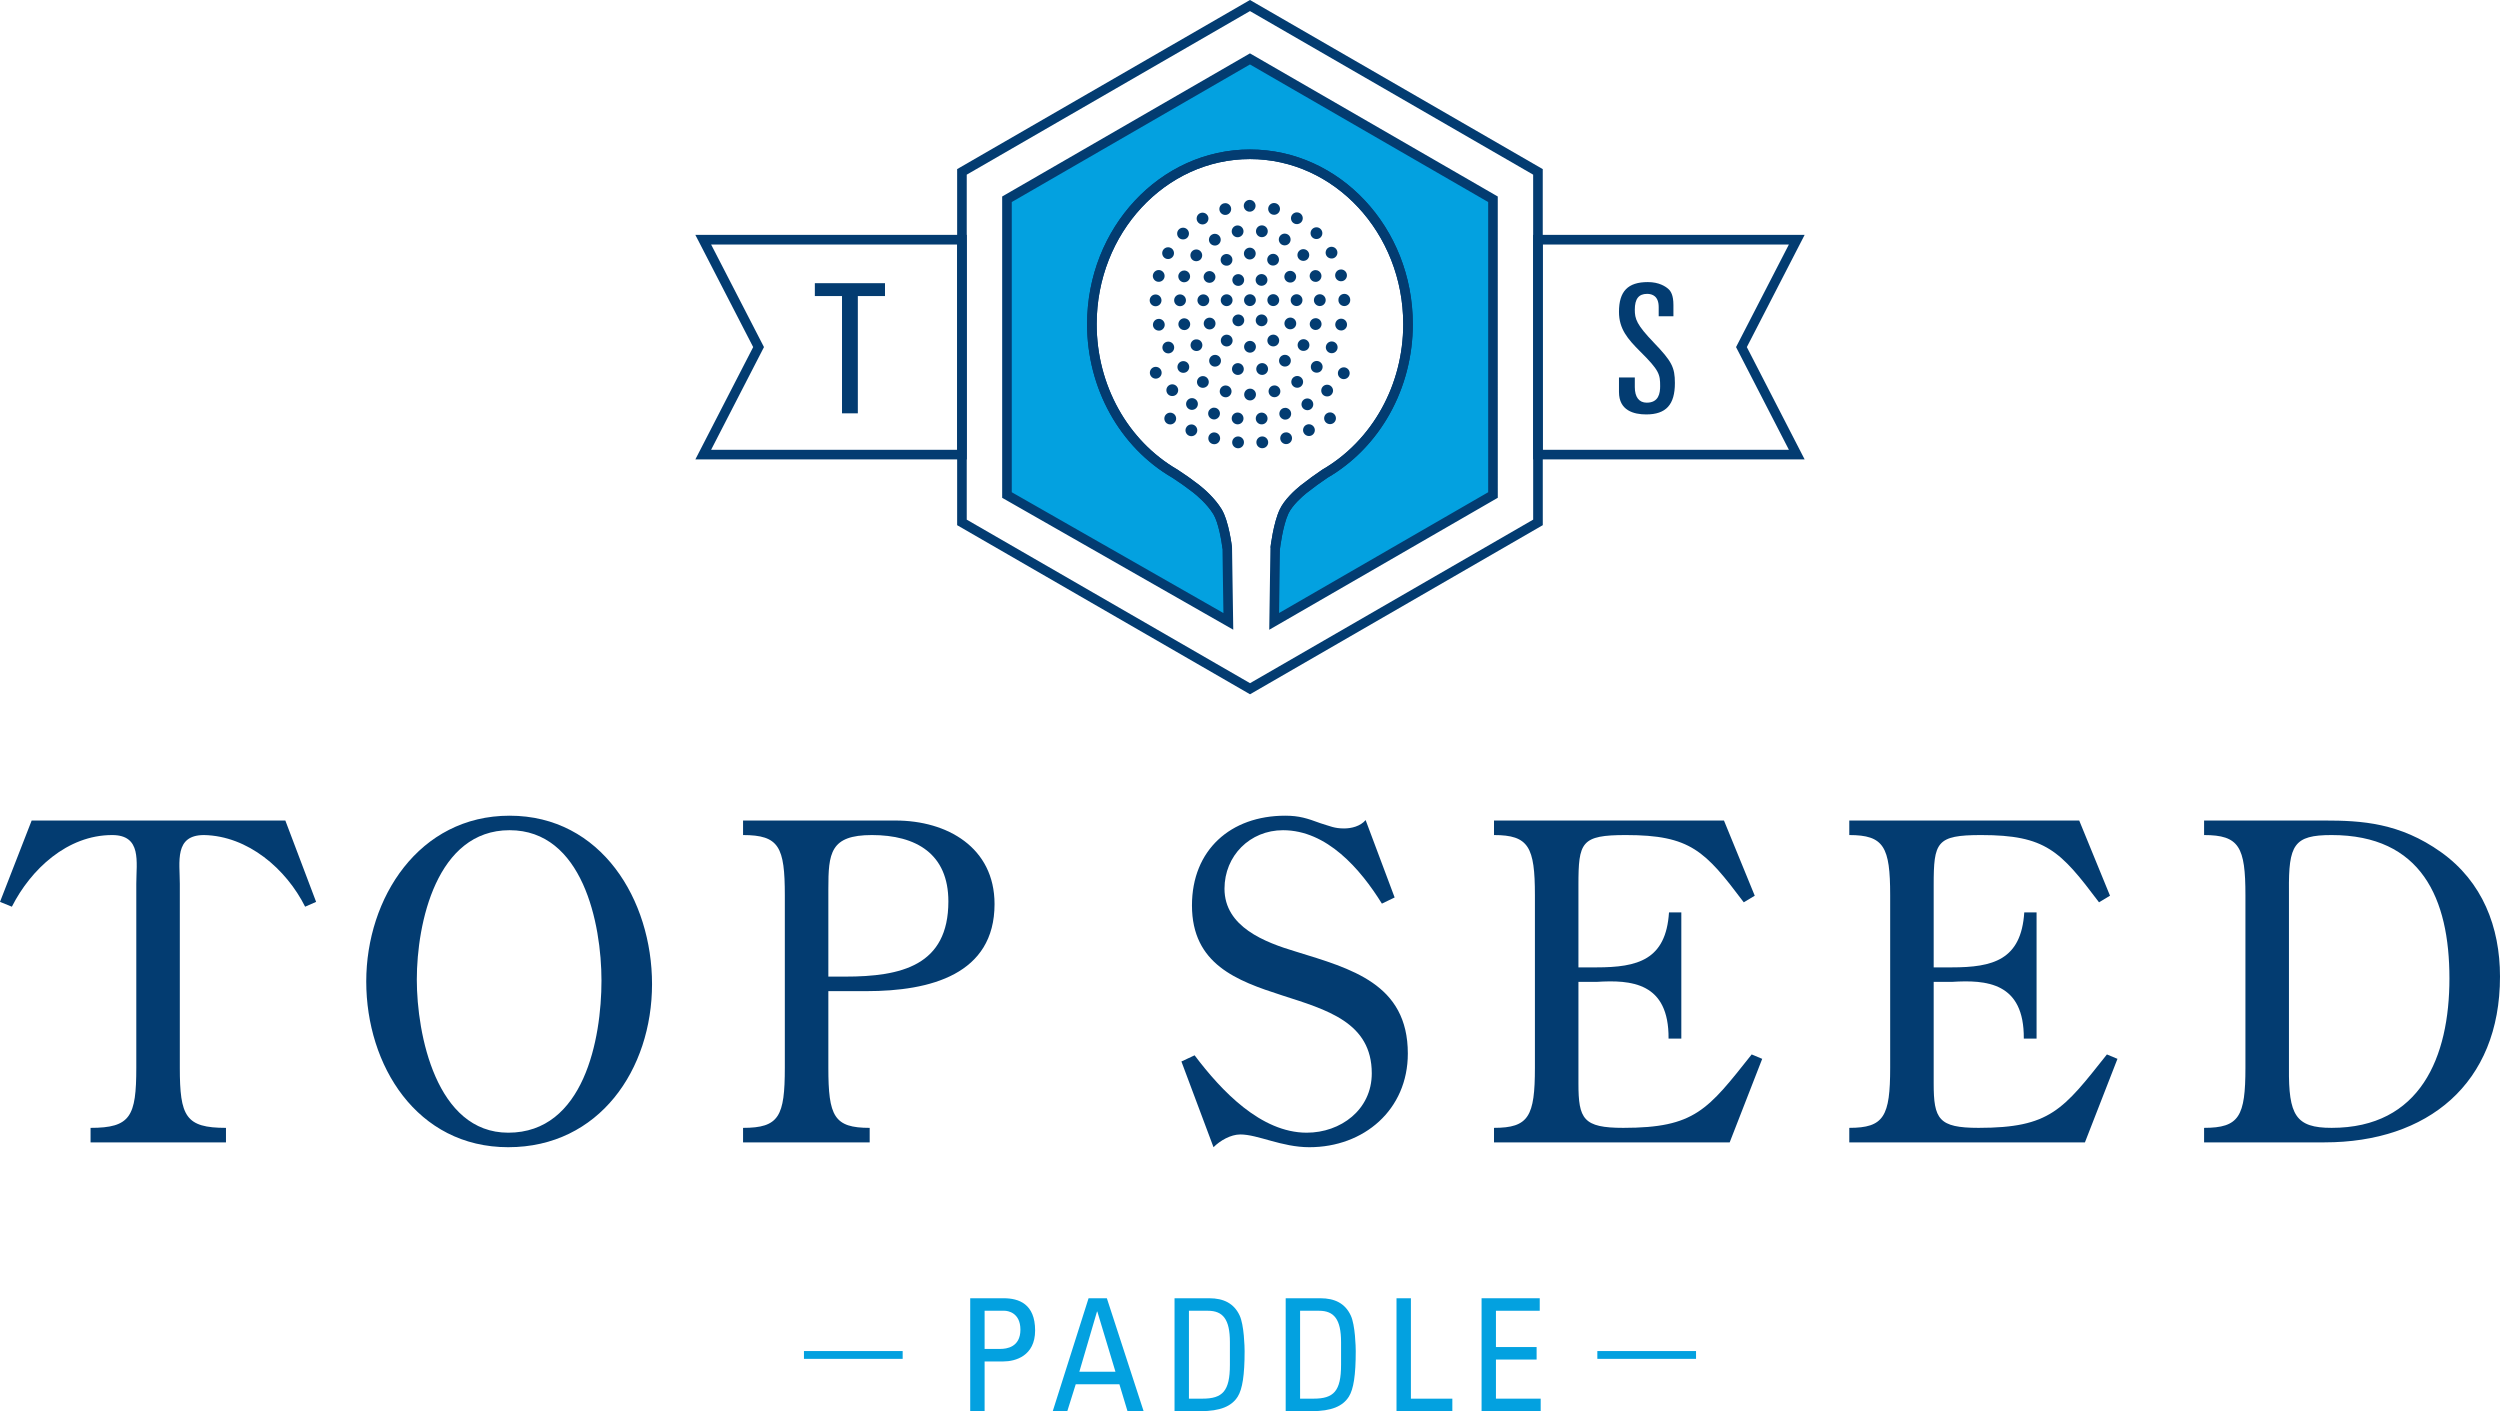 <svg xmlns:serif="http://www.serif.com/" xmlns:dc="http://purl.org/dc/elements/1.1/" xmlns:cc="http://creativecommons.org/ns#" xmlns:rdf="http://www.w3.org/1999/02/22-rdf-syntax-ns#" xmlns:svg="http://www.w3.org/2000/svg" xmlns="http://www.w3.org/2000/svg" xmlns:sodipodi="http://sodipodi.sourceforge.net/DTD/sodipodi-0.dtd" xmlns:inkscape="http://www.inkscape.org/namespaces/inkscape" width="223.907" height="126.388" viewBox="0 0 223.907 126.388" xml:space="preserve" style="clip-rule:evenodd;fill-rule:evenodd;stroke-linejoin:round;stroke-miterlimit:2" id="svg195" sodipodi:docname="Top Seed Paddle.svg" inkscape:version="1.0.2 (e86c870879, 2021-01-15)"><defs id="defs199"></defs>    <g id="Layer-1" serif:id="Layer 1" transform="translate(-2.829,-5)">        <g transform="translate(18.934,85.184)" id="g4">            <path d="m 0,15.435 c 0,4.372 0.513,5.396 4.134,5.396 V 22.13 H -7.994 v -1.299 c 3.584,0 4.096,-1.024 4.096,-5.396 v -16.46 c 0,-1.969 0.511,-4.369 -2.165,-4.369 -4.018,0 -7.286,3.071 -8.979,6.417 L -16.105,0.59 -13.27,-6.695 H 9.451 L 12.207,0.59 11.223,1.023 C 9.529,-2.363 6.104,-5.316 2.166,-5.394 -0.512,-5.394 0,-2.994 0,-1.025 Z" style="fill:#033c71;fill-rule:nonzero" id="path2"></path>        </g>        <g transform="translate(40.16,93.059)" id="g8">            <path d="m 0,-0.315 c 0,4.883 1.732,13.703 8.19,13.703 6.773,0 8.349,-8.387 8.349,-13.624 0,-5.119 -1.694,-13.468 -8.23,-13.468 C 1.772,-13.704 0,-5.395 0,-0.315 M 8.19,14.688 C 0,14.688 -4.529,7.364 -4.529,-0.156 c 0,-7.484 4.726,-14.847 12.838,-14.847 8.23,0 12.758,7.56 12.758,15.082 0,7.639 -4.725,14.609 -12.877,14.609" style="fill:#033c71;fill-rule:nonzero" id="path6"></path>        </g>        <g transform="translate(77.018,93.336)" id="g12">            <path d="m 0,-0.868 h 1.497 c 5.04,0 9.253,-0.984 9.253,-6.733 0,-4.253 -2.874,-5.945 -6.852,-5.945 -3.74,0 -3.898,1.614 -3.898,4.842 z m 0,8.151 c 0,4.372 0.512,5.396 3.702,5.396 v 1.3 H -7.639 v -1.3 c 3.229,0 3.741,-1.024 3.741,-5.396 V -8.152 c 0,-4.331 -0.512,-5.394 -3.741,-5.394 v -1.301 H 6.025 c 4.607,0 8.86,2.404 8.86,7.483 0,6.3 -5.749,7.797 -11.459,7.797 H 0 Z" style="fill:#033c71;fill-rule:nonzero" id="path10"></path>        </g>        <g transform="translate(127.737,100.423)" id="g16">            <path d="m 0,-15.043 -1.141,0.552 c -1.93,-3.111 -4.922,-6.576 -8.86,-6.576 -2.953,0 -5.238,2.284 -5.238,5.238 0,3.426 3.623,4.804 6.38,5.63 4.96,1.536 10.04,2.875 10.04,9.135 0,5.042 -3.938,8.388 -8.821,8.388 -2.48,0 -4.606,-1.142 -6.18,-1.142 -0.868,0 -1.813,0.552 -2.403,1.142 l -2.875,-7.678 1.182,-0.552 c 2.402,3.19 5.946,6.93 10.041,6.93 3.031,0 5.827,-2.046 5.827,-5.315 0,-9.136 -16.104,-4.489 -16.104,-15.043 0,-4.961 3.464,-8.033 8.348,-8.033 1.259,0 1.969,0.237 3.15,0.671 0.905,0.274 1.26,0.471 2.126,0.471 0.669,0 1.457,-0.197 1.929,-0.749 z" style="fill:#033c71;fill-rule:nonzero" id="path14"></path>        </g>        <g transform="translate(153.413,87.782)" id="g20">            <path d="m 0,10.239 h -1.143 c 0.04,-5.041 -3.346,-5.277 -6.458,-5.08 h -1.614 v 9.097 c 0,3.188 0.433,3.976 4.017,3.976 6.419,0 7.56,-1.614 11.499,-6.576 l 0.943,0.395 -2.913,7.481 h -21.108 v -1.3 c 3.112,0 3.664,-1.023 3.664,-5.395 V -2.599 c 0,-4.331 -0.552,-5.393 -3.664,-5.393 V -9.293 H 3.819 L 6.576,-2.56 5.592,-1.968 C 2.125,-6.576 0.827,-7.992 -4.963,-7.992 c -4.016,0 -4.252,0.628 -4.252,4.487 v 7.364 h 1.614 c 3.703,0 6.222,-0.669 6.498,-4.922 H 0 Z" style="fill:#033c71;fill-rule:nonzero" id="path18"></path>        </g>        <g transform="translate(185.23,87.782)" id="g24">            <path d="M 0,10.239 H -1.143 C -1.102,5.198 -4.487,4.962 -7.599,5.159 h -1.616 v 9.097 c 0,3.188 0.434,3.976 4.018,3.976 6.418,0 7.559,-1.614 11.498,-6.576 l 0.944,0.395 -2.914,7.481 h -21.105 v -1.3 c 3.11,0 3.662,-1.023 3.662,-5.395 V -2.599 c 0,-4.331 -0.552,-5.393 -3.662,-5.393 V -9.293 H 3.82 L 6.577,-2.56 5.593,-1.968 C 2.126,-6.576 0.827,-7.992 -4.962,-7.992 c -4.016,0 -4.253,0.628 -4.253,4.487 v 7.364 h 1.616 c 3.701,0 6.221,-0.669 6.497,-4.922 H 0 Z" style="fill:#033c71;fill-rule:nonzero" id="path22"></path>        </g>        <g transform="translate(207.834,85.144)" id="g28">            <path d="m 0,15.515 c -0.038,4.213 0.591,5.355 3.819,5.355 7.956,0 10.554,-6.339 10.554,-13.388 0,-7.167 -2.519,-12.836 -10.554,-12.836 -3.386,0 -3.857,0.865 -3.819,5 z m -7.601,6.655 v -1.3 c 3.151,0 3.703,-1.023 3.703,-5.395 V 0.039 c 0,-4.331 -0.552,-5.393 -3.703,-5.393 v -1.301 h 10.79 c 3.308,0 6.735,0.197 10.436,2.835 3.702,2.639 5.277,6.695 5.277,11.144 0,9.609 -6.498,14.846 -15.713,14.846 z" style="fill:#033c71;fill-rule:nonzero" id="path26"></path>        </g>        <g transform="translate(141.003,26.898)" id="g32">            <path d="M 0,18.386 H 22.045 L 17.311,9.188 22.044,0 H -0.001 Z m 23.454,0.86 H -0.859 L -0.861,-0.86 H 23.454 L 18.278,9.188 Z" style="fill:#033c71;fill-rule:nonzero" id="path30"></path>        </g>        <g transform="translate(66.518,26.898)" id="g36">            <path d="M 0,18.386 H 22.036 V 0 H 0 l 4.735,9.188 z m 22.896,0.86 H -1.41 L 3.768,9.188 -1.411,-0.86 h 24.307 z" style="fill:#033c71;fill-rule:nonzero" id="path34"></path>        </g>        <g transform="translate(89.413,20.641)" id="g40">            <path d="M 0,30.9 25.372,45.547 50.731,30.898 50.729,0.002 25.366,-14.648 0,0.002 Z M 25.372,46.541 -0.86,31.396 V -0.495 l 26.226,-15.146 26.223,15.146 0.003,31.889 z" style="fill:#033c71;fill-rule:nonzero" id="path38"></path>        </g>        <g transform="translate(111.864,20.111)" id="g44">            <path d="m 0,30.707 c -0.539,-0.873 -1.366,-1.624 -1.916,-2.057 -0.599,-0.463 -1.228,-0.912 -1.885,-1.336 -4.431,-2.571 -7.442,-7.605 -7.442,-13.395 0,-8.402 6.34,-15.212 14.158,-15.212 7.817,0 14.157,6.81 14.157,15.212 0,5.79 -3.012,10.824 -7.443,13.394 -0.644,0.43 -1.292,0.906 -1.928,1.407 -0.484,0.395 -1.354,1.178 -1.732,1.984 -0.543,1.152 -0.793,3.278 -0.793,3.278 L 5.082,40.542 24.68,29.224 24.679,2.735 2.915,-9.835 -18.849,2.735 V 29.224 L 0.978,40.542 0.881,33.982 c 0,0 -0.26,-2.273 -0.881,-3.275" style="fill:#03a1e0;fill-rule:nonzero" id="path42"></path>        </g>        <g transform="translate(93.446,22.098)" id="g48">            <path d="M 0,26.988 18.956,37.809 18.87,32.002 C 18.803,31.438 18.52,29.7 18.053,28.947 l -0.001,-10e-4 c -0.558,-0.905 -1.455,-1.661 -1.816,-1.944 -0.619,-0.479 -1.244,-0.921 -1.851,-1.313 -4.706,-2.73 -7.64,-8.006 -7.64,-13.757 0,-8.625 6.545,-15.642 14.588,-15.642 8.044,0 14.587,7.017 14.587,15.642 0,5.752 -2.934,11.027 -7.657,13.767 -0.593,0.397 -1.232,0.863 -1.877,1.372 -0.362,0.295 -1.255,1.072 -1.61,1.829 -0.506,1.075 -0.752,3.125 -0.754,3.146 L 23.941,37.804 42.668,26.989 42.667,0.997 21.333,-11.325 0,0.997 Z m 23.06,12.318 0.105,-7.316 c 0.013,-0.134 0.267,-2.253 0.834,-3.455 0.415,-0.885 1.336,-1.717 1.849,-2.135 0.668,-0.526 1.325,-1.007 1.96,-1.431 4.483,-2.6 7.252,-7.59 7.252,-13.037 0,-8.151 -6.157,-14.782 -13.727,-14.782 -7.569,0 -13.728,6.631 -13.728,14.782 0,5.447 2.77,10.437 7.228,13.024 0.645,0.415 1.29,0.871 1.932,1.367 0.495,0.39 1.411,1.186 2.02,2.172 0.662,1.071 0.93,3.355 0.942,3.452 l 0.11,7.355 L -0.86,27.487 V 0.501 l 22.193,-12.819 22.194,12.819 0.002,26.984 z" style="fill:#033c71;fill-rule:nonzero" id="path46"></path>        </g>        <g transform="translate(117.468,18.389)" id="g52">            <path d="m 0,35.755 -0.854,-0.1 c 0.01,-0.089 0.264,-2.209 0.831,-3.411 0.415,-0.885 1.336,-1.717 1.849,-2.135 0.668,-0.526 1.325,-1.006 1.96,-1.43 4.483,-2.601 7.252,-7.591 7.252,-13.037 0,-8.151 -6.157,-14.783 -13.726,-14.783 -7.57,0 -13.729,6.632 -13.729,14.783 0,5.446 2.77,10.436 7.228,13.023 0.645,0.415 1.29,0.871 1.932,1.367 0.495,0.39 1.411,1.187 2.02,2.172 0.662,1.072 0.93,3.356 0.942,3.452 l -0.854,0.098 c -0.07,-0.606 -0.353,-2.345 -0.82,-3.098 -0.559,-0.906 -1.456,-1.662 -1.817,-1.945 -0.619,-0.478 -1.244,-0.921 -1.851,-1.312 -4.706,-2.731 -7.64,-8.006 -7.64,-13.757 C -17.277,7.017 -10.732,0 -2.688,0 5.355,0 11.898,7.017 11.898,15.642 11.898,21.394 8.964,26.668 4.241,29.408 3.648,29.806 3.009,30.272 2.364,30.78 2.002,31.075 1.109,31.853 0.754,32.609 0.248,33.685 0.002,35.734 0,35.755" style="fill:#033c71;fill-rule:nonzero" id="path50"></path>        </g>        <g transform="translate(114.766,35.528)" id="g56">            <path d="m 0,-7.288 c 0.292,-0.002 0.528,-0.241 0.528,-0.532 0,-0.29 -0.239,-0.527 -0.529,-0.527 -0.293,0.002 -0.528,0.238 -0.528,0.53 0,0.291 0.237,0.529 0.528,0.529 m 2.088,-0.508 c -0.19,0 -0.366,0.101 -0.459,0.266 -0.145,0.252 -0.056,0.576 0.194,0.72 0.251,0.145 0.584,0.048 0.722,-0.193 C 2.688,-7.256 2.601,-7.58 2.348,-7.727 L 2.326,-7.74 C 2.251,-7.777 2.169,-7.796 2.087,-7.796 m -4.172,0.014 c -0.093,0 -0.184,0.025 -0.266,0.072 -0.121,0.071 -0.209,0.184 -0.245,0.321 -0.036,0.138 -0.017,0.28 0.054,0.401 0.141,0.242 0.476,0.333 0.723,0.191 0.121,-0.072 0.208,-0.187 0.244,-0.322 0.035,-0.138 0.016,-0.281 -0.053,-0.402 -0.095,-0.161 -0.27,-0.261 -0.457,-0.261 m 5.704,1.51 c -0.093,0 -0.186,0.023 -0.266,0.07 -0.122,0.073 -0.209,0.185 -0.244,0.322 -0.036,0.137 -0.017,0.28 0.055,0.4 0.141,0.245 0.477,0.335 0.722,0.192 0.251,-0.15 0.337,-0.472 0.19,-0.723 C 3.981,-6.174 3.805,-6.272 3.619,-6.272 m -7.226,0.02 c -0.19,0 -0.366,0.102 -0.46,0.267 -0.145,0.251 -0.058,0.575 0.195,0.721 0.078,0.045 0.168,0.068 0.264,0.068 0.19,0 0.362,-0.098 0.458,-0.264 0.071,-0.121 0.088,-0.263 0.053,-0.399 -0.037,-0.137 -0.125,-0.252 -0.247,-0.32 -0.081,-0.049 -0.171,-0.073 -0.263,-0.073 m -0.554,3.145 c 0.292,0 0.528,-0.238 0.528,-0.531 -10e-4,-0.29 -0.239,-0.526 -0.531,-0.526 -0.141,10e-4 -0.272,0.055 -0.373,0.156 -0.099,0.099 -0.153,0.232 -0.153,0.375 v 0.041 c 0.023,0.27 0.251,0.485 0.526,0.485 m 7.793,1.02 c -0.189,0 -0.363,0.102 -0.458,0.265 -0.07,0.123 -0.09,0.265 -0.053,0.401 0.037,0.136 0.123,0.249 0.245,0.318 0.245,0.145 0.582,0.054 0.723,-0.191 0.07,-0.121 0.09,-0.264 0.052,-0.401 C 4.103,-1.83 4.015,-1.946 3.891,-2.017 3.811,-2.063 3.722,-2.087 3.629,-2.087 m -7.23,0.007 c -0.092,0 -0.184,0.025 -0.264,0.072 -0.121,0.07 -0.209,0.184 -0.246,0.322 -0.035,0.136 -0.016,0.278 0.055,0.401 0.097,0.165 0.266,0.263 0.457,0.263 0.093,0 0.184,-0.024 0.265,-0.071 0.252,-0.148 0.338,-0.471 0.191,-0.726 -0.093,-0.16 -0.268,-0.261 -0.458,-0.261 m 5.703,1.521 c -0.093,0 -0.184,0.024 -0.266,0.072 -0.253,0.146 -0.338,0.47 -0.193,0.723 0.096,0.161 0.272,0.263 0.459,0.263 0.093,0 0.184,-0.026 0.264,-0.071 C 2.488,0.356 2.577,0.243 2.612,0.104 2.648,-0.032 2.63,-0.173 2.559,-0.295 2.465,-0.458 2.29,-0.559 2.102,-0.559 m -4.172,0.003 c -0.19,0 -0.363,0.102 -0.458,0.266 -0.144,0.252 -0.059,0.578 0.193,0.723 0.079,0.044 0.17,0.071 0.263,0.071 0.193,0 0.364,-0.1 0.458,-0.266 0.073,-0.122 0.092,-0.263 0.054,-0.401 C -1.596,-0.3 -1.685,-0.414 -1.806,-0.485 -1.886,-0.53 -1.978,-0.556 -2.07,-0.556 m 2.09,0.558 c -0.295,0 -0.533,0.236 -0.533,0.529 0,0.29 0.238,0.527 0.531,0.528 C 0.31,1.058 0.545,0.82 0.545,0.529 0.545,0.237 0.309,0.002 0.02,0.002" style="fill:#033c71;fill-rule:nonzero" id="path54"></path>        </g>        <g transform="translate(115.818,34.221)" id="g60">            <path d="m 0,-4.677 c -0.189,0 -0.367,0.102 -0.462,0.266 -0.07,0.121 -0.087,0.264 -0.051,0.4 0.036,0.137 0.123,0.249 0.248,0.319 0.252,0.145 0.581,0.05 0.722,-0.195 C 0.602,-4.139 0.513,-4.461 0.262,-4.607 0.182,-4.653 0.09,-4.677 0,-4.677 m -2.088,0.006 c -0.094,0 -0.185,0.025 -0.266,0.072 -0.122,0.071 -0.21,0.185 -0.246,0.322 -0.036,0.136 -0.016,0.279 0.056,0.401 0.094,0.162 0.268,0.262 0.456,0.262 0.093,0 0.186,-0.024 0.265,-0.072 0.124,-0.07 0.211,-0.185 0.246,-0.322 0.036,-0.137 0.016,-0.277 -0.055,-0.399 -0.094,-0.163 -0.269,-0.264 -0.456,-0.264 m 3.133,1.796 c -0.293,0.002 -0.528,0.239 -0.525,0.531 0,0.297 0.236,0.536 0.528,0.536 0.291,0 0.531,-0.239 0.531,-0.529 C 1.576,-2.64 1.336,-2.875 1.045,-2.875 m -4.171,0.012 c -0.293,0 -0.53,0.239 -0.53,0.531 0.002,0.29 0.239,0.529 0.53,0.529 0.293,-0.003 0.528,-0.24 0.528,-0.53 0,-0.292 -0.236,-0.53 -0.528,-0.53 m 3.131,1.804 c -0.092,0 -0.185,0.025 -0.266,0.071 -0.249,0.147 -0.337,0.47 -0.192,0.725 0.096,0.161 0.272,0.262 0.458,0.262 0.093,0 0.185,-0.026 0.264,-0.072 C 0.391,-0.144 0.48,-0.26 0.516,-0.394 0.552,-0.531 0.535,-0.673 0.463,-0.794 0.37,-0.958 0.195,-1.059 0.005,-1.059 m -2.086,0.002 c -0.19,0 -0.364,0.101 -0.458,0.263 -0.144,0.254 -0.059,0.578 0.196,0.724 0.079,0.047 0.171,0.07 0.262,0.07 0.188,0 0.364,-0.101 0.457,-0.263 0.072,-0.125 0.091,-0.268 0.054,-0.403 -0.036,-0.137 -0.125,-0.249 -0.246,-0.32 -0.081,-0.046 -0.172,-0.071 -0.265,-0.071" style="fill:#033c71;fill-rule:nonzero" id="path58"></path>        </g>        <g transform="translate(115.846,38.58)" id="g64">            <path d="m 0,-13.396 c -0.258,0 -0.477,0.184 -0.521,0.439 -0.023,0.14 0.006,0.28 0.09,0.395 0.08,0.116 0.202,0.194 0.341,0.217 0.029,0.004 0.062,0.006 0.09,0.006 0.258,0 0.477,-0.183 0.52,-0.438 0.024,-0.14 -0.007,-0.281 -0.088,-0.395 C 0.351,-13.287 0.228,-13.365 0.09,-13.388 0.061,-13.394 0.03,-13.396 0,-13.396 m -2.174,0.008 c -0.032,0 -0.063,10e-4 -0.093,0.006 -0.286,0.053 -0.476,0.329 -0.427,0.615 0.051,0.281 0.325,0.481 0.611,0.428 0.288,-0.052 0.481,-0.325 0.431,-0.612 -0.046,-0.255 -0.265,-0.437 -0.522,-0.437 m 4.22,0.729 c -0.189,0 -0.364,0.103 -0.458,0.265 -0.148,0.252 -0.059,0.577 0.194,0.725 0.08,0.044 0.169,0.067 0.262,0.067 0.19,0 0.367,-0.101 0.46,-0.265 0.145,-0.253 0.057,-0.577 -0.195,-0.722 -0.082,-0.046 -0.172,-0.07 -0.263,-0.07 m -6.26,0.018 c -0.093,0 -0.186,0.026 -0.265,0.073 -0.251,0.147 -0.337,0.47 -0.191,0.722 0.141,0.243 0.477,0.336 0.722,0.191 0.252,-0.145 0.338,-0.47 0.192,-0.722 -0.093,-0.161 -0.269,-0.264 -0.458,-0.264 m 7.928,1.375 c -0.124,0 -0.246,0.044 -0.341,0.123 -0.109,0.093 -0.176,0.221 -0.187,0.361 -0.012,0.142 0.032,0.279 0.125,0.385 0.18,0.214 0.53,0.244 0.741,0.063 0.225,-0.189 0.252,-0.523 0.065,-0.745 -0.101,-0.12 -0.247,-0.187 -0.403,-0.187 m -9.589,0.028 c -0.157,0 -0.305,0.07 -0.406,0.189 -0.185,0.224 -0.154,0.56 0.068,0.746 0.214,0.179 0.564,0.15 0.745,-0.068 0.187,-0.223 0.156,-0.557 -0.067,-0.744 -0.094,-0.08 -0.216,-0.123 -0.34,-0.123 M 4.809,-9.39 c -0.061,0 -0.122,0.011 -0.182,0.032 -0.274,0.103 -0.416,0.406 -0.315,0.68 0.076,0.208 0.276,0.346 0.497,0.346 0.063,0 0.123,-0.01 0.18,-0.032 C 5.261,-8.465 5.406,-8.772 5.304,-9.043 5.228,-9.25 5.031,-9.39 4.809,-9.39 m -11.766,0.036 c -0.221,0 -0.422,0.141 -0.499,0.35 -0.096,0.272 0.045,0.576 0.319,0.676 0.057,0.021 0.119,0.031 0.18,0.031 0.222,0 0.421,-0.14 0.498,-0.349 0.096,-0.273 -0.045,-0.577 -0.319,-0.677 -0.056,-0.02 -0.118,-0.031 -0.179,-0.031 m -0.37,3.198 c 0.291,0 0.528,-0.236 0.528,-0.528 -0.002,-0.292 -0.241,-0.529 -0.531,-0.529 -0.141,0 -0.274,0.057 -0.373,0.156 -0.1,0.1 -0.154,0.232 -0.154,0.373 0,0.292 0.236,0.528 0.527,0.528 m 12.147,1.072 c -0.222,0 -0.422,0.14 -0.497,0.348 -0.048,0.133 -0.042,0.276 0.018,0.404 0.06,0.128 0.164,0.226 0.299,0.274 0.058,0.021 0.118,0.033 0.18,0.033 0.222,0 0.422,-0.142 0.496,-0.35 C 5.363,-4.507 5.354,-4.65 5.295,-4.779 5.238,-4.906 5.131,-5.003 4.999,-5.05 4.939,-5.074 4.878,-5.084 4.817,-5.084 m -11.767,0.01 c -0.06,0 -0.122,0.012 -0.181,0.032 -0.272,0.103 -0.415,0.407 -0.315,0.681 0.079,0.209 0.272,0.345 0.496,0.345 0.065,0 0.124,-0.009 0.184,-0.031 0.131,-0.048 0.238,-0.145 0.296,-0.273 0.06,-0.128 0.066,-0.273 0.017,-0.405 -0.075,-0.207 -0.275,-0.349 -0.497,-0.349 m 10.679,1.872 c -0.157,0 -0.303,0.069 -0.403,0.189 -0.091,0.107 -0.135,0.245 -0.122,0.385 0.011,0.141 0.078,0.268 0.186,0.359 0.215,0.181 0.566,0.149 0.746,-0.065 C 4.321,-2.556 4.293,-2.89 4.07,-3.077 3.974,-3.158 3.855,-3.202 3.729,-3.202 m -10.011,0.853 0.02,0.024 c 0.181,0.216 0.527,0.247 0.746,0.065 0.107,-0.091 0.173,-0.219 0.185,-0.36 0.012,-0.14 -0.032,-0.277 -0.122,-0.384 -0.18,-0.215 -0.531,-0.246 -0.746,-0.065 -0.107,0.09 -0.173,0.219 -0.187,0.359 -0.01,0.13 0.026,0.256 0.104,0.361 m 8.348,0.546 c -0.091,0 -0.184,0.025 -0.265,0.071 -0.251,0.147 -0.338,0.47 -0.193,0.723 0.097,0.163 0.267,0.261 0.458,0.261 0.095,0 0.184,-0.024 0.265,-0.069 C 2.583,-0.963 2.668,-1.288 2.524,-1.54 2.429,-1.703 2.255,-1.803 2.066,-1.803 m -6.255,0.005 c -0.191,0 -0.367,0.101 -0.461,0.264 -0.146,0.252 -0.059,0.576 0.193,0.724 0.252,0.143 0.582,0.048 0.722,-0.195 0.147,-0.252 0.059,-0.577 -0.192,-0.723 -0.081,-0.046 -0.172,-0.07 -0.262,-0.07 m 4.212,0.738 c -0.03,0 -0.061,0.002 -0.091,0.009 -0.286,0.05 -0.477,0.325 -0.427,0.613 0.044,0.252 0.263,0.437 0.518,0.437 0.033,0 0.066,-0.002 0.099,-0.009 C 0.403,-0.061 0.596,-0.336 0.546,-0.622 0.501,-0.875 0.282,-1.06 0.023,-1.06 m -2.17,0.002 c -0.258,0 -0.478,0.184 -0.521,0.439 -0.026,0.139 0.006,0.28 0.087,0.396 0.081,0.114 0.203,0.192 0.343,0.217 0.028,0.003 0.06,0.006 0.091,0.006 0.258,0 0.476,-0.185 0.52,-0.437 0.024,-0.14 -0.008,-0.281 -0.09,-0.396 -0.079,-0.114 -0.201,-0.192 -0.34,-0.215 l -0.044,-0.007 c -0.015,-0.003 -0.031,-0.003 -0.046,-0.003" style="fill:#033c71;fill-rule:nonzero" id="path62"></path>        </g>        <g transform="translate(114.752,40.863)" id="g68">            <path d="m 0,-17.961 c -0.141,0 -0.274,0.057 -0.374,0.157 -0.099,0.099 -0.154,0.233 -0.154,0.373 0,0.292 0.237,0.529 0.528,0.529 m 0.004,0 c 0.29,-0.002 0.526,-0.24 0.526,-0.531 -0.001,-0.29 -0.238,-0.528 -0.529,-0.528 m 2.187,0.28 c -0.24,0 -0.45,0.162 -0.512,0.392 -0.035,0.137 -0.017,0.278 0.056,0.401 0.069,0.122 0.185,0.211 0.322,0.246 0.044,0.014 0.088,0.017 0.134,0.017 0.239,0 0.449,-0.161 0.511,-0.392 0.035,-0.137 0.017,-0.28 -0.054,-0.402 -0.072,-0.123 -0.186,-0.208 -0.322,-0.245 -0.045,-0.012 -0.09,-0.017 -0.135,-0.017 m -4.371,0.013 c -0.047,0 -0.094,0.007 -0.14,0.019 -0.137,0.036 -0.25,0.124 -0.321,0.246 -0.071,0.123 -0.087,0.265 -0.051,0.4 0.062,0.231 0.273,0.391 0.509,0.391 0.048,0 0.095,-0.006 0.137,-0.016 0.282,-0.076 0.45,-0.368 0.375,-0.649 -0.063,-0.231 -0.273,-0.391 -0.509,-0.391 m 6.411,0.824 c -0.189,0 -0.363,0.101 -0.458,0.266 -0.069,0.122 -0.089,0.265 -0.051,0.4 0.035,0.137 0.123,0.252 0.247,0.32 0.249,0.147 0.582,0.049 0.72,-0.193 0.071,-0.124 0.089,-0.266 0.053,-0.401 -0.037,-0.137 -0.125,-0.251 -0.247,-0.322 -0.079,-0.046 -0.172,-0.07 -0.264,-0.07 m -8.448,0.026 c -0.092,0 -0.184,0.025 -0.266,0.072 -0.25,0.145 -0.337,0.471 -0.191,0.722 0.095,0.166 0.269,0.264 0.458,0.264 0.093,0 0.184,-0.025 0.265,-0.073 0.251,-0.146 0.339,-0.47 0.192,-0.722 -0.095,-0.163 -0.271,-0.263 -0.458,-0.263 m 10.204,1.312 c -0.142,0 -0.276,0.055 -0.376,0.156 -0.101,0.1 -0.154,0.233 -0.154,0.373 0,0.143 0.054,0.274 0.156,0.374 0.2,0.2 0.549,0.2 0.746,-0.002 0.1,-0.1 0.157,-0.233 0.155,-0.375 0,-0.142 -0.056,-0.273 -0.156,-0.372 -0.1,-0.1 -0.23,-0.154 -0.371,-0.154 m -11.946,0.036 c -0.143,0 -0.277,0.055 -0.378,0.157 -0.1,0.099 -0.156,0.232 -0.154,0.374 0,0.141 0.055,0.273 0.156,0.373 0.199,0.198 0.547,0.198 0.749,-0.003 0.204,-0.205 0.204,-0.542 -0.003,-0.747 -0.099,-0.1 -0.232,-0.154 -0.37,-0.154 m 13.293,1.708 c -0.092,0 -0.185,0.025 -0.265,0.073 -0.125,0.07 -0.208,0.185 -0.243,0.321 -0.038,0.136 -0.018,0.28 0.053,0.401 0.144,0.245 0.48,0.333 0.722,0.19 0.122,-0.072 0.208,-0.184 0.245,-0.322 0.037,-0.135 0.017,-0.279 -0.055,-0.4 -0.092,-0.163 -0.27,-0.263 -0.457,-0.263 m -14.636,0.044 c -0.188,0 -0.364,0.102 -0.458,0.265 -0.144,0.252 -0.057,0.577 0.195,0.723 0.08,0.045 0.168,0.069 0.262,0.069 0.192,0 0.363,-0.099 0.46,-0.264 0.07,-0.123 0.088,-0.266 0.051,-0.402 -0.037,-0.135 -0.122,-0.251 -0.245,-0.32 -0.081,-0.048 -0.172,-0.071 -0.265,-0.071 m 15.488,1.989 c -0.044,0 -0.091,0.008 -0.137,0.018 -0.282,0.079 -0.448,0.369 -0.371,0.651 0.063,0.228 0.271,0.388 0.508,0.388 0.05,0 0.099,-0.005 0.142,-0.016 0.279,-0.078 0.446,-0.368 0.369,-0.649 -0.062,-0.231 -0.272,-0.392 -0.511,-0.392 m -16.844,0.468 c -0.059,0.275 0.109,0.55 0.381,0.623 0.044,0.011 0.091,0.016 0.136,0.016 0.24,0 0.45,-0.161 0.509,-0.391 0.075,-0.283 -0.093,-0.572 -0.374,-0.648 -0.278,-0.074 -0.573,0.099 -0.644,0.376 z m 16.61,2.291 c 0.007,0.288 0.241,0.52 0.529,0.52 0.293,0 0.529,-0.239 0.529,-0.529 V -9.016 C 9.005,-9.306 8.771,-9.544 8.482,-9.544 8.335,-9.542 8.203,-9.488 8.103,-9.387 8.006,-9.289 7.953,-9.161 7.949,-9.024 l 0.009,0.028 z M -8.422,-9.49 c -0.146,0 -0.279,0.055 -0.378,0.154 -0.099,0.1 -0.154,0.233 -0.154,0.375 0,0.29 0.238,0.528 0.529,0.528 0.142,0 0.275,-0.058 0.374,-0.156 0.1,-0.102 0.154,-0.233 0.154,-0.373 0,-0.292 -0.236,-0.528 -0.525,-0.528 m 16.615,2.168 c -0.24,0 -0.448,0.161 -0.509,0.394 -0.039,0.134 -0.017,0.277 0.052,0.398 0.07,0.122 0.184,0.211 0.32,0.247 0.047,0.013 0.091,0.02 0.137,0.02 0.239,0 0.45,-0.161 0.511,-0.393 L 8.712,-6.697 C 8.761,-6.965 8.597,-7.233 8.33,-7.305 8.285,-7.316 8.237,-7.322 8.193,-7.322 m -16.326,0.017 c -0.047,0 -0.094,0.007 -0.138,0.018 -0.282,0.076 -0.449,0.368 -0.375,0.648 0.074,0.274 0.368,0.445 0.649,0.374 0.278,-0.076 0.448,-0.368 0.372,-0.649 -0.061,-0.229 -0.271,-0.391 -0.508,-0.391 m 15.045,2.254 -0.02,0.033 c -0.069,0.121 -0.09,0.264 -0.054,0.399 0.038,0.135 0.125,0.25 0.247,0.321 0.078,0.046 0.168,0.072 0.263,0.072 0.19,0 0.364,-0.1 0.458,-0.266 0.147,-0.252 0.059,-0.574 -0.193,-0.721 -0.077,-0.046 -0.17,-0.071 -0.263,-0.071 -0.176,0 -0.342,0.088 -0.438,0.233 m -14.2,-0.216 c -0.092,0 -0.185,0.022 -0.264,0.069 -0.123,0.071 -0.21,0.186 -0.247,0.322 -0.035,0.137 -0.017,0.281 0.054,0.401 0.094,0.164 0.269,0.264 0.457,0.264 0.096,0 0.184,-0.024 0.264,-0.072 0.253,-0.144 0.34,-0.471 0.194,-0.723 -0.093,-0.163 -0.27,-0.261 -0.458,-0.261 m 13.295,1.732 c -0.142,0 -0.275,0.056 -0.374,0.154 -0.103,0.103 -0.154,0.235 -0.154,0.378 0,0.14 0.051,0.272 0.152,0.372 0.202,0.196 0.549,0.196 0.748,0 0.208,-0.208 0.208,-0.543 0,-0.747 C 6.28,-3.479 6.147,-3.535 6.007,-3.535 m -11.948,0.014 c -0.142,0 -0.274,0.054 -0.374,0.154 -0.1,0.099 -0.154,0.234 -0.154,0.374 0,0.141 0.055,0.273 0.154,0.373 0.203,0.202 0.551,0.199 0.748,-10e-4 0.1,-0.1 0.155,-0.234 0.155,-0.374 -0.001,-0.141 -0.056,-0.275 -0.155,-0.374 -0.101,-0.099 -0.234,-0.152 -0.374,-0.152 m 10.199,1.33 c -0.091,0 -0.183,0.025 -0.264,0.074 -0.253,0.144 -0.338,0.468 -0.195,0.72 0.096,0.163 0.271,0.264 0.461,0.264 0.095,0 0.185,-0.026 0.263,-0.07 0.252,-0.147 0.338,-0.47 0.193,-0.723 -0.094,-0.162 -0.27,-0.265 -0.458,-0.265 m -8.447,0.01 c -0.189,0 -0.366,0.1 -0.459,0.264 -0.07,0.123 -0.089,0.265 -0.053,0.403 0.037,0.135 0.125,0.249 0.246,0.318 0.252,0.145 0.585,0.048 0.723,-0.191 0.146,-0.253 0.057,-0.577 -0.194,-0.723 -0.079,-0.048 -0.172,-0.071 -0.263,-0.071 m 6.411,0.837 c -0.046,0 -0.093,0.007 -0.136,0.017 -0.138,0.037 -0.253,0.125 -0.322,0.249 -0.071,0.121 -0.089,0.263 -0.052,0.399 0.061,0.232 0.271,0.391 0.51,0.391 0.047,0 0.091,-0.004 0.134,-0.017 C 2.64,-0.381 2.807,-0.671 2.732,-0.952 2.669,-1.183 2.459,-1.344 2.222,-1.344 m -4.373,0.004 c -0.241,0 -0.45,0.164 -0.511,0.394 -0.037,0.137 -0.019,0.277 0.052,0.399 0.07,0.125 0.185,0.211 0.323,0.248 0.292,0.081 0.574,-0.1 0.646,-0.375 0.038,-0.138 0.018,-0.278 -0.052,-0.402 C -1.764,-1.198 -1.878,-1.284 -2.016,-1.322 -2.06,-1.333 -2.107,-1.34 -2.151,-1.34 m 2.189,0.285 c -0.295,0 -0.53,0.237 -0.53,0.529 0,0.14 0.054,0.273 0.153,0.372 C -0.239,-0.053 -0.108,0 0.033,0 h 0.043 c 0.273,-0.023 0.488,-0.252 0.488,-0.529 0,-0.291 -0.235,-0.526 -0.526,-0.526" style="fill:#033c71;fill-rule:nonzero" id="path66"></path>        </g>        <g transform="translate(115.83,43.032)" id="g72">            <path d="m 0,-1.077 c -0.018,0 -0.036,0 -0.052,0.002 -0.144,0.013 -0.269,0.08 -0.359,0.189 -0.09,0.109 -0.132,0.247 -0.118,0.388 C -0.5,-0.21 -0.242,0 0.046,-0.025 0.339,-0.053 0.552,-0.313 0.522,-0.602 0.497,-0.869 0.266,-1.077 0,-1.077" style="fill:#033c71;fill-rule:nonzero" id="path70"></path>        </g>        <g transform="translate(113.672,43.006)" id="g76">            <path d="m 0,-1.058 c -0.272,0 -0.499,0.205 -0.525,0.474 -0.033,0.288 0.181,0.548 0.471,0.581 C -0.036,-0.003 -0.018,0 0.001,0 0.273,0 0.497,-0.205 0.527,-0.476 0.54,-0.617 0.5,-0.755 0.411,-0.864 0.321,-0.974 0.195,-1.041 0.057,-1.055 0.036,-1.058 0.018,-1.058 0,-1.058" style="fill:#033c71;fill-rule:nonzero" id="path74"></path>        </g>        <g transform="translate(117.94,42.584)" id="g80">            <path d="m 0,-1.058 c -0.053,0 -0.106,0.009 -0.156,0.023 -0.136,0.042 -0.247,0.134 -0.312,0.259 -0.067,0.126 -0.08,0.27 -0.037,0.404 C -0.437,-0.15 -0.232,0 0,0 0.052,0 0.106,-0.008 0.157,-0.023 0.292,-0.065 0.4,-0.157 0.468,-0.283 0.532,-0.406 0.546,-0.551 0.504,-0.685 0.436,-0.909 0.233,-1.058 0,-1.058" style="fill:#033c71;fill-rule:nonzero" id="path78"></path>        </g>        <g transform="translate(111.563,42.567)" id="g84">            <path d="m 0,-1.057 c -0.232,0 -0.434,0.149 -0.505,0.369 -0.041,0.137 -0.028,0.279 0.038,0.405 0.066,0.124 0.175,0.215 0.309,0.257 C -0.107,-0.008 -0.056,0 -0.001,0 0.232,0 0.434,-0.149 0.502,-0.37 0.547,-0.504 0.535,-0.648 0.469,-0.773 0.403,-0.898 0.293,-0.991 0.159,-1.034 0.108,-1.049 0.054,-1.057 0,-1.057" style="fill:#033c71;fill-rule:nonzero" id="path82"></path>        </g>        <g transform="translate(119.922,41.815)" id="g88">            <path d="m 0,-1.131 c -0.09,0 -0.179,0.022 -0.256,0.065 -0.255,0.142 -0.348,0.464 -0.207,0.718 C -0.325,-0.101 0.001,0 0.255,-0.14 0.51,-0.28 0.602,-0.602 0.461,-0.859 0.369,-1.027 0.191,-1.131 0,-1.131" style="fill:#033c71;fill-rule:nonzero" id="path86"></path>        </g>        <g transform="translate(109.587,41.787)" id="g92">            <path d="m 0,-1.132 c -0.193,0 -0.37,0.105 -0.463,0.272 -0.141,0.254 -0.05,0.577 0.205,0.718 C -0.011,0 0.324,-0.097 0.459,-0.345 0.529,-0.468 0.545,-0.611 0.508,-0.748 0.469,-0.884 0.38,-0.994 0.257,-1.065 0.179,-1.109 0.09,-1.132 0,-1.132" style="fill:#033c71;fill-rule:nonzero" id="path90"></path>        </g>        <g transform="translate(121.692,40.569)" id="g96">            <path d="m 0,-1.114 c -0.128,0 -0.249,0.045 -0.344,0.126 -0.107,0.093 -0.174,0.221 -0.184,0.361 -0.011,0.142 0.034,0.278 0.125,0.386 C -0.218,-0.028 0.128,0 0.343,-0.184 0.448,-0.275 0.516,-0.404 0.528,-0.543 0.537,-0.683 0.493,-0.82 0.401,-0.927 0.301,-1.047 0.153,-1.114 0,-1.114" style="fill:#033c71;fill-rule:nonzero" id="path94"></path>        </g>        <g transform="translate(107.821,40.532)" id="g100">            <path d="m 0,-1.113 c -0.153,0 -0.299,0.067 -0.4,0.183 -0.19,0.22 -0.165,0.555 0.055,0.747 C -0.134,0 0.216,-0.025 0.4,-0.237 0.491,-0.343 0.538,-0.481 0.528,-0.621 0.518,-0.762 0.454,-0.891 0.347,-0.982 0.25,-1.066 0.125,-1.113 0,-1.113" style="fill:#033c71;fill-rule:nonzero" id="path98"></path>        </g>        <g transform="translate(123.182,38.957)" id="g104">            <path d="m 0,-1.059 c -0.163,0 -0.315,0.075 -0.416,0.204 -0.087,0.112 -0.126,0.248 -0.108,0.39 0.015,0.14 0.087,0.265 0.2,0.354 C -0.23,-0.039 -0.12,0 0,0 0.163,0 0.316,-0.076 0.416,-0.205 0.502,-0.317 0.542,-0.454 0.524,-0.594 0.509,-0.734 0.437,-0.859 0.324,-0.947 0.23,-1.02 0.119,-1.059 0,-1.059" style="fill:#033c71;fill-rule:nonzero" id="path102"></path>        </g>        <g transform="translate(114.778,32.413)" id="g108">            <path d="m 0,-1.059 c -0.164,0 -0.316,0.073 -0.417,0.204 -0.087,0.109 -0.125,0.25 -0.108,0.39 0.017,0.14 0.087,0.266 0.2,0.352 C -0.232,-0.039 -0.121,0 -0.001,0 0.164,0 0.315,-0.075 0.415,-0.205 0.502,-0.317 0.541,-0.454 0.524,-0.593 0.506,-0.734 0.437,-0.86 0.325,-0.948 0.231,-1.019 0.119,-1.059 0,-1.059" style="fill:#033c71;fill-rule:nonzero" id="path106"></path>        </g>        <g transform="translate(106.341,38.913)" id="g112">            <path d="m 0,-1.058 c -0.117,0 -0.229,0.039 -0.323,0.11 -0.231,0.178 -0.273,0.511 -0.095,0.741 C -0.317,-0.076 -0.165,0 0,0 0.117,0 0.231,-0.04 0.324,-0.111 0.554,-0.288 0.597,-0.621 0.418,-0.854 0.318,-0.984 0.165,-1.058 0,-1.058" style="fill:#033c71;fill-rule:nonzero" id="path110"></path>        </g>        <g transform="translate(113.715,45.149)" id="g116">            <path d="m 0,-1.06 c -0.272,0 -0.505,0.214 -0.528,0.485 -0.011,0.142 0.032,0.28 0.124,0.387 0.091,0.107 0.217,0.173 0.36,0.185 C -0.029,0 -0.013,-0.003 0,0 0.277,0 0.502,-0.211 0.525,-0.488 0.538,-0.626 0.495,-0.764 0.403,-0.872 0.311,-0.98 0.183,-1.046 0.043,-1.058 0.03,-1.059 0.015,-1.06 0,-1.06" style="fill:#033c71;fill-rule:nonzero" id="path114"></path>        </g>        <g transform="translate(115.882,45.168)" id="g120">            <path d="m 0,-1.08 c -0.015,0 -0.029,0 -0.044,0.001 -0.141,0.013 -0.269,0.078 -0.36,0.186 -0.092,0.108 -0.136,0.246 -0.122,0.386 C -0.504,-0.222 -0.249,0 0.041,-0.025 0.187,-0.038 0.315,-0.103 0.406,-0.213 0.496,-0.32 0.541,-0.456 0.527,-0.597 0.502,-0.868 0.273,-1.08 0,-1.08" style="fill:#033c71;fill-rule:nonzero" id="path118"></path>        </g>        <g transform="translate(111.577,44.846)" id="g124">            <path d="m 0,-1.12 c -0.242,0 -0.452,0.166 -0.511,0.4 -0.034,0.136 -0.016,0.278 0.055,0.401 0.075,0.121 0.187,0.207 0.324,0.241 C 0.17,0 0.44,-0.181 0.513,-0.457 0.585,-0.739 0.415,-1.028 0.132,-1.1 0.09,-1.113 0.044,-1.12 0,-1.12" style="fill:#033c71;fill-rule:nonzero" id="path122"></path>        </g>        <g transform="translate(118.019,44.834)" id="g128">            <path d="m 0,-1.113 c -0.044,0 -0.09,0.005 -0.135,0.017 -0.28,0.073 -0.449,0.363 -0.377,0.644 C -0.437,-0.176 -0.158,0 0.135,-0.075 0.414,-0.148 0.584,-0.437 0.511,-0.72 0.452,-0.951 0.24,-1.113 0,-1.113" style="fill:#033c71;fill-rule:nonzero" id="path126"></path>        </g>        <g transform="translate(109.535,44.141)" id="g132">            <path d="m 0,-1.129 c -0.211,0 -0.399,0.121 -0.484,0.312 -0.058,0.128 -0.063,0.273 -0.012,0.405 0.05,0.132 0.149,0.235 0.277,0.292 C 0.044,0 0.365,-0.126 0.478,-0.383 0.599,-0.65 0.481,-0.963 0.213,-1.084 0.146,-1.114 0.074,-1.129 0,-1.129" style="fill:#033c71;fill-rule:nonzero" id="path130"></path>        </g>        <g transform="translate(120.06,44.053)" id="g136">            <path d="m 0,-1.059 c -0.073,0 -0.148,0.018 -0.217,0.049 -0.13,0.056 -0.226,0.163 -0.275,0.295 -0.05,0.133 -0.045,0.276 0.013,0.403 C -0.394,-0.122 -0.204,0 0,0 0.08,0 0.153,-0.018 0.221,-0.047 0.486,-0.168 0.604,-0.484 0.482,-0.748 0.396,-0.937 0.207,-1.059 0,-1.059" style="fill:#033c71;fill-rule:nonzero" id="path134"></path>        </g>        <g transform="translate(107.639,43.014)" id="g140">            <path d="m 0,-1.057 c -0.177,0 -0.34,0.088 -0.439,0.232 -0.162,0.243 -0.098,0.572 0.142,0.737 0.088,0.056 0.191,0.088 0.295,0.088 0.178,0 0.342,-0.087 0.44,-0.231 0.08,-0.12 0.107,-0.261 0.08,-0.4 C 0.493,-0.76 0.421,-0.874 0.314,-0.952 L 0.293,-0.967 C 0.207,-1.026 0.105,-1.057 0,-1.057" style="fill:#033c71;fill-rule:nonzero" id="path138"></path>        </g>        <g transform="translate(121.951,43.06)" id="g144">            <path d="m 0,-1.127 c -0.107,0 -0.209,0.032 -0.297,0.092 -0.24,0.163 -0.305,0.492 -0.14,0.734 C -0.28,-0.068 0.06,0 0.297,-0.162 0.538,-0.325 0.601,-0.652 0.438,-0.895 0.338,-1.04 0.177,-1.127 0,-1.127" style="fill:#033c71;fill-rule:nonzero" id="path142"></path>        </g>        <g transform="translate(118.956,32.41)" id="g148">            <path d="m 0,-1.058 c -0.273,0 -0.507,0.214 -0.527,0.486 -0.013,0.141 0.031,0.278 0.121,0.385 0.09,0.108 0.22,0.175 0.361,0.186 C -0.03,0 -0.014,0 -0.002,0 0.275,0 0.502,-0.207 0.523,-0.485 0.537,-0.625 0.492,-0.761 0.402,-0.87 0.31,-0.979 0.183,-1.044 0.044,-1.056 0.029,-1.058 0.015,-1.058 0,-1.058" style="fill:#033c71;fill-rule:nonzero" id="path146"></path>        </g>        <g transform="translate(121.037,32.41)" id="g152">            <path d="m 0,-1.058 c -0.276,0 -0.509,0.214 -0.528,0.486 -0.014,0.141 0.032,0.278 0.121,0.385 0.093,0.108 0.22,0.175 0.359,0.186 C -0.031,0 -0.017,0 0,0 0.275,0 0.499,-0.207 0.523,-0.485 0.537,-0.625 0.491,-0.761 0.402,-0.87 0.31,-0.979 0.181,-1.044 0.043,-1.056 0.027,-1.058 0.013,-1.058 0,-1.058" style="fill:#033c71;fill-rule:nonzero" id="path150"></path>        </g>        <g transform="translate(147.829,33.574)" id="g156">            <path d="m 0,5.233 v 1.301 c 0,1.661 1.323,2.009 2.438,2.009 1.777,0 2.57,-0.868 2.57,-2.815 C 5.008,4.322 4.726,3.783 3.129,2.12 1.572,0.497 1.418,-0.005 1.418,-0.84 c 0,-0.966 0.348,-1.415 1.102,-1.415 0.472,0 1.037,0.206 1.037,1.185 v 0.824 h 1.319 v -1.005 c 0,-0.901 -0.238,-1.24 -0.443,-1.432 C 4.177,-2.915 3.597,-3.31 2.585,-3.31 0.797,-3.31 0,-2.487 0,-0.643 0,0.888 0.783,1.79 1.892,2.898 3.617,4.605 3.687,4.952 3.687,6.007 3.687,6.643 3.563,7.49 2.485,7.49 1.798,7.49 1.418,6.993 1.418,6.091 V 5.233 Z" style="fill:#033c71;fill-rule:nonzero" id="path154"></path>        </g>        <g transform="translate(78.242,30.363)" id="g160">            <path d="M 0,11.656 H 1.417 V 1.153 H 3.85 V 0 H -2.433 V 1.153 H 0 Z" style="fill:#033c71;fill-rule:nonzero" id="path158"></path>        </g>        <g transform="translate(91.013,126.85)" id="g164">            <path d="m 0,-1.037 h 1.415 c 0.532,0 1.792,-0.141 1.792,-1.723 0,-1.541 -1.149,-1.695 -1.428,-1.695 H 0 Z M -1.289,4.538 V -5.575 h 2.997 c 1.359,0 2.816,0.505 2.816,2.886 0,2.297 -1.793,2.773 -2.829,2.773 H 0 v 4.454 z" style="fill:#03a1e0;fill-rule:nonzero" id="path162"></path>        </g>        <g transform="translate(101.108,130.198)" id="g168">            <path d="m 0,-7.733 h -0.028 l -1.583,5.393 h 3.236 z m -0.784,-1.19 H 0.854 L 4.146,1.19 H 2.703 L 1.976,-1.22 h -3.909 l -0.756,2.41 h -1.303 z" style="fill:#03a1e0;fill-rule:nonzero" id="path166"></path>        </g>        <g transform="translate(109.314,122.396)" id="g172">            <path d="m 0,7.871 h 1.218 c 1.793,0 2.451,-0.672 2.451,-3.025 V 2.801 c 0,-2.046 -0.63,-2.802 -1.976,-2.802 H 0 Z m -1.29,-8.992 h 3.11 c 1.289,0 2.213,0.461 2.718,1.54 0.406,0.854 0.448,2.872 0.448,3.194 0,2.157 -0.197,3.404 -0.617,4.076 C 3.823,8.558 2.8,8.992 1.036,8.992 H -1.29 Z" style="fill:#03a1e0;fill-rule:nonzero" id="path170"></path>        </g>        <g transform="translate(119.268,122.396)" id="g176">            <path d="M 0,7.871 H 1.217 C 3.01,7.871 3.67,7.199 3.67,4.846 V 2.801 C 3.67,0.755 3.038,-0.001 1.695,-0.001 H 0 Z m -1.289,-8.992 h 3.11 c 1.287,0 2.213,0.461 2.716,1.54 C 4.944,1.273 4.985,3.291 4.985,3.613 4.985,5.77 4.791,7.017 4.37,7.689 3.824,8.558 2.801,8.992 1.035,8.992 h -2.324 z" style="fill:#03a1e0;fill-rule:nonzero" id="path174"></path>        </g>        <g transform="translate(127.904,121.275)" id="g180">            <path d="M 0,10.113 V 0 h 1.29 v 8.992 h 3.711 v 1.121 z" style="fill:#03a1e0;fill-rule:nonzero" id="path178"></path>        </g>        <g transform="translate(135.523,121.275)" id="g184">            <path d="M 0,10.113 V 0 H 5.209 V 1.12 H 1.287 V 4.37 H 4.929 V 5.49 H 1.287 v 3.502 h 4.007 v 1.121 z" style="fill:#03a1e0;fill-rule:nonzero" id="path182"></path>        </g>        <g transform="matrix(-1,0,0,1,158.507,117.207)" id="g188">            <rect x="74.833" y="8.797" width="8.841" height="0.699" style="fill:#03a1e0" id="rect186"></rect>        </g>        <g transform="matrix(-1,0,0,1,300.623,117.207)" id="g192">            <rect x="145.892" y="8.797" width="8.839" height="0.699" style="fill:#03a1e0" id="rect190"></rect>        </g>    </g></svg>